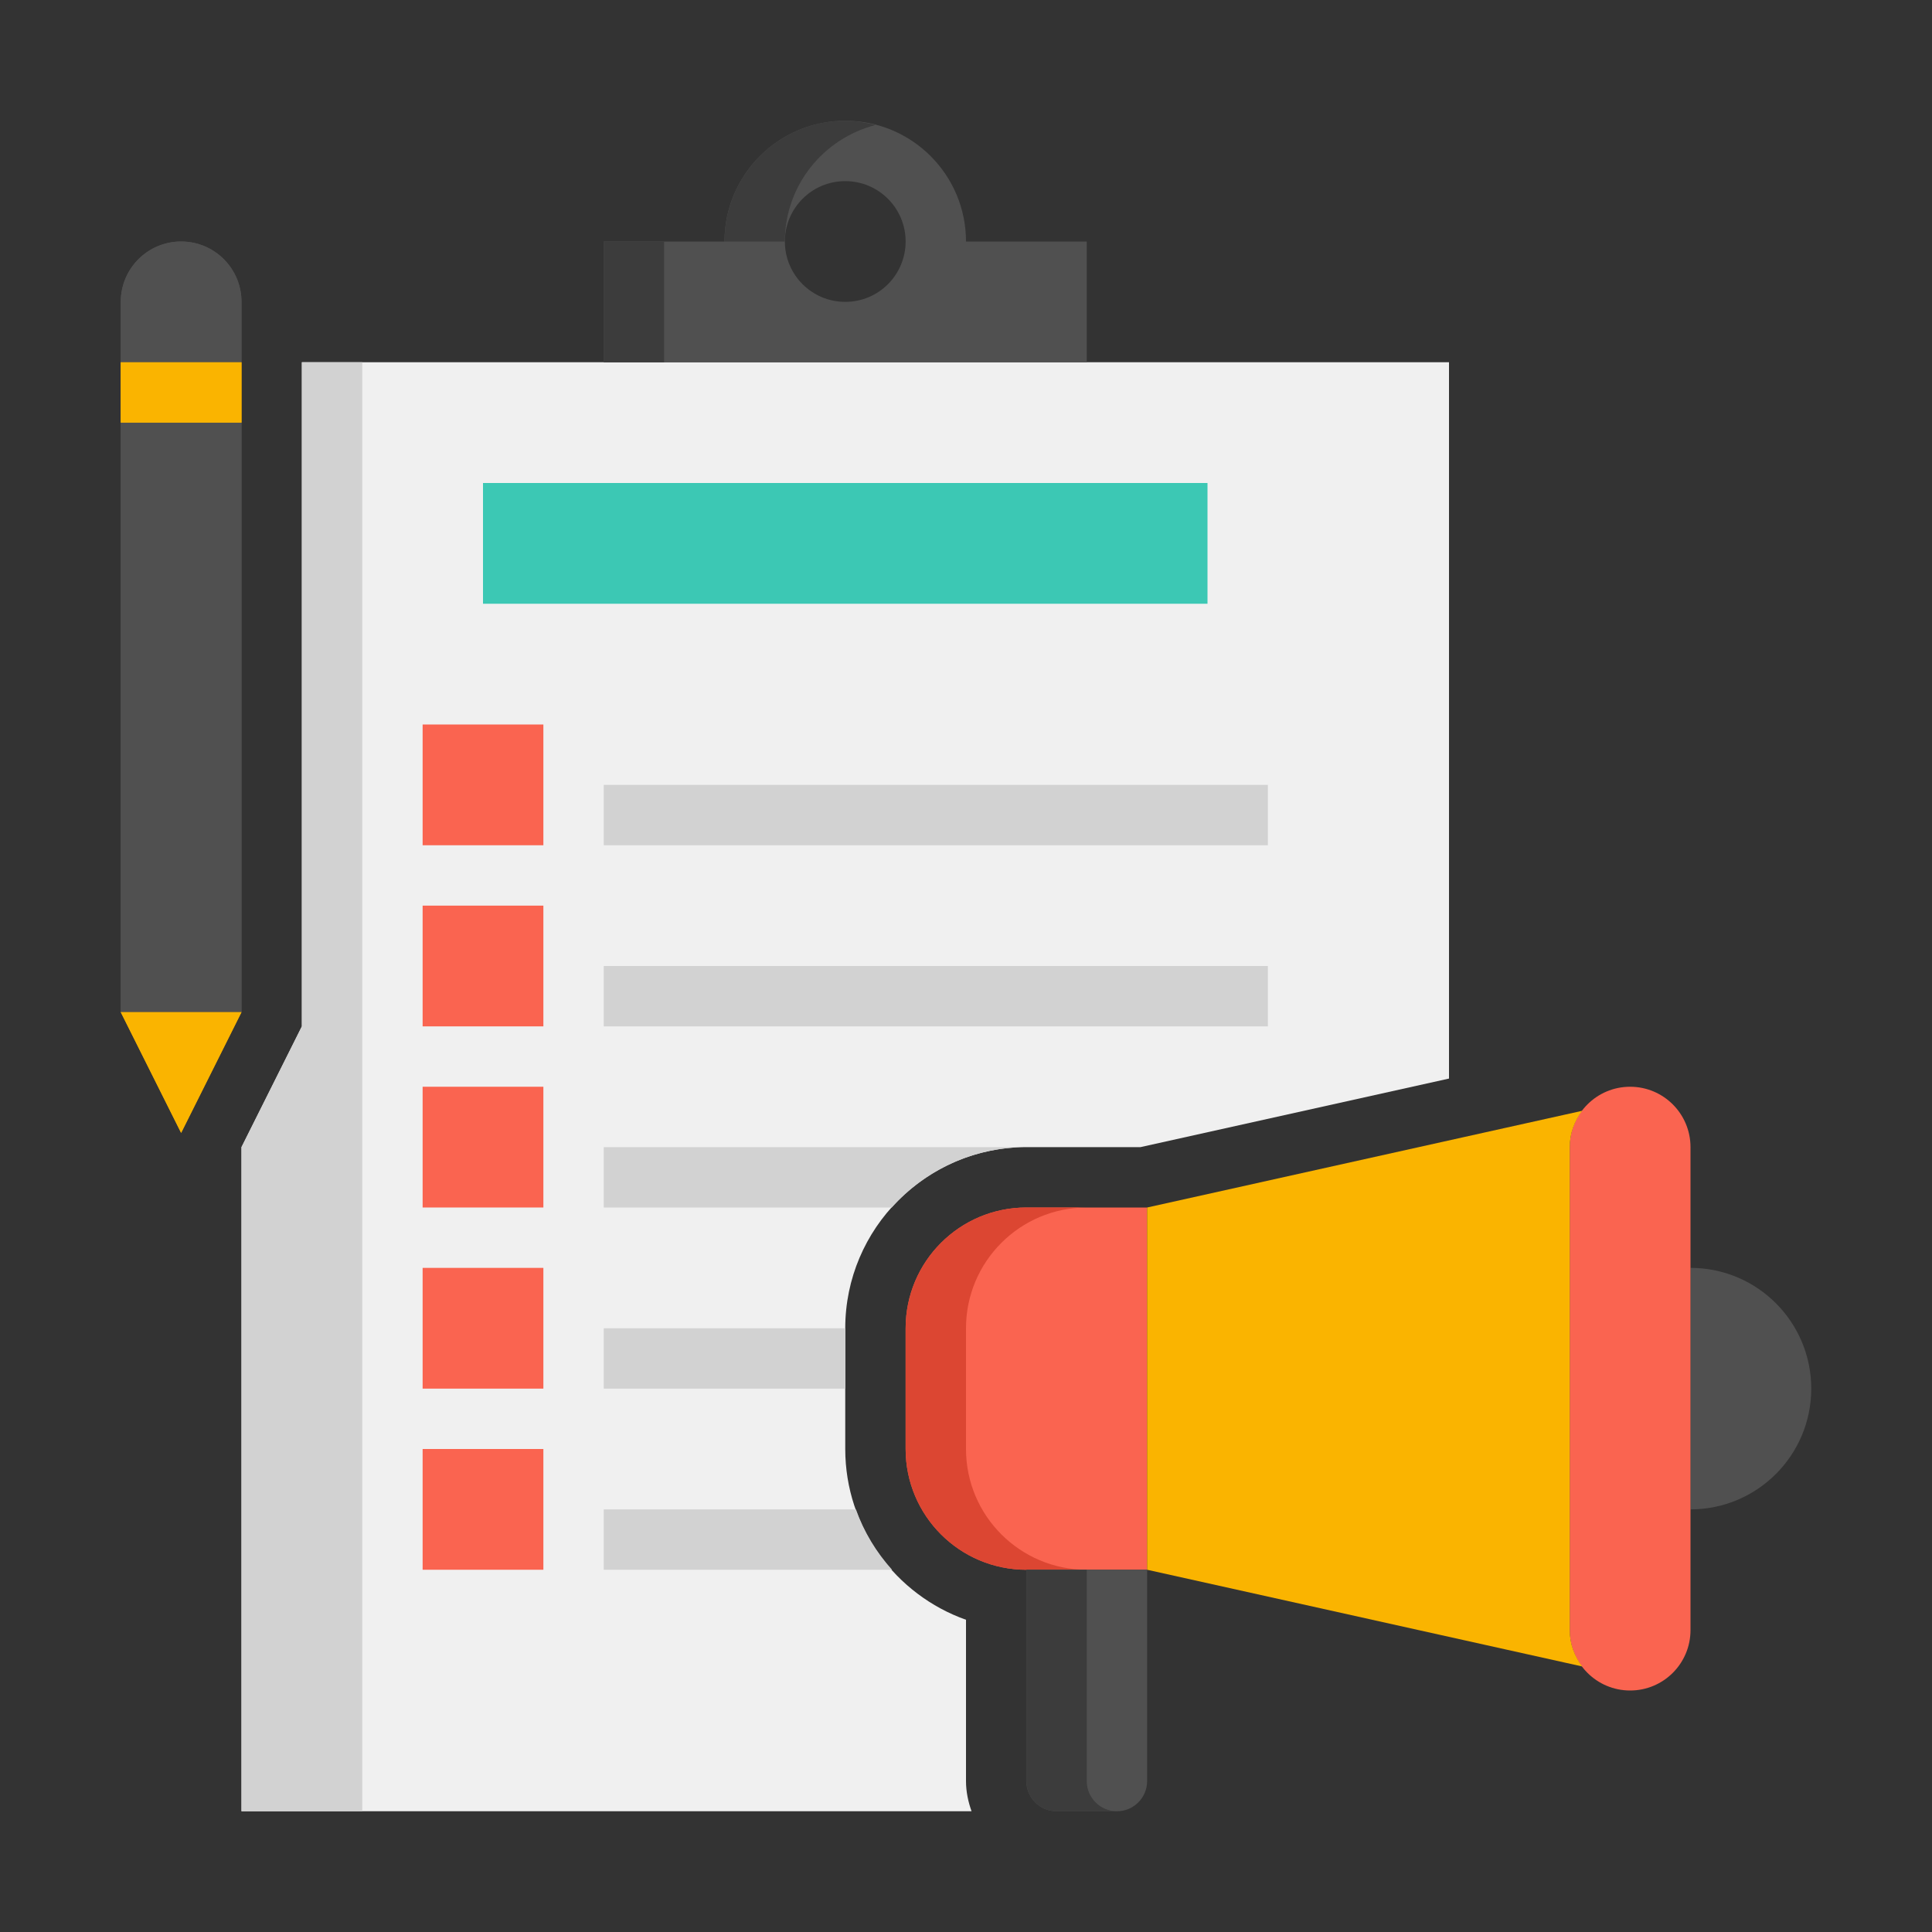 <svg height="512" viewBox="0 0 64 64" width="512" xmlns="http://www.w3.org/2000/svg"><rect x="0" y="0" width="64" height="64" fill="#333333" stroke="none"/><g id="Icons"><g><g><path d="m10 12v22l-2 4v22h24.184c-.112-.314-.184-.648-.184-1v-5.343c-2.328-.825-4-3.05-4-5.657v-4c0-3.309 2.691-6 6-6h3.78l10.22-2.271v-23.729z" fill="#f0f0f0"/></g><g><path d="m10 12v22l-2 4v22h4v-48z" fill="#d2d2d2"/></g><g><path d="m32 8c0-2.209-1.791-4-4-4s-4 1.791-4 4h-4v4h16v-4zm-4 2c-1.105 0-2-.895-2-2s.895-2 2-2 2 .895 2 2-.895 2-2 2z" fill="#505050"/></g><g><path d="m29 4.141c-.321-.083-.653-.141-1-.141-2.209 0-4 1.791-4 4h2c0-1.862 1.278-3.413 3-3.859z" fill="#3c3c3c"/></g><g><path d="m20 8h2v4h-2z" fill="#3c3c3c"/></g><g><path d="m8 12h-4v-2c0-1.105.895-2 2-2 1.105 0 2 .895 2 2z" fill="#505050"/></g><g><path d="m4 14h4v19.528h-4z" fill="#505050"/></g><g><path d="m4 12h4v2h-4z" fill="#fab400"/></g><g><path d="m8 33.528-2 4-2-4z" fill="#fab400"/></g><g><path d="m8 12h-4v-2c0-1.105.895-2 2-2 1.105 0 2 .895 2 2z" fill="#505050"/></g><g><path d="m4 14h4v19.528h-4z" fill="#505050"/></g><g><path d="m4 12h4v2h-4z" fill="#fab400"/></g><g><path d="m8 33.528-2 4-2-4z" fill="#fab400"/></g><g><path d="m14 24h4v4h-4z" fill="#fa6450"/></g><g><path d="m20 26h22v2h-22z" fill="#d2d2d2"/></g><g><path d="m14 30h4v4h-4z" fill="#fa6450"/></g><g><path d="m20 32h22v2h-22z" fill="#d2d2d2"/></g><g><path d="m14 36h4v4h-4z" fill="#fa6450"/></g><g><path d="m14 42h4v4h-4z" fill="#fa6450"/></g><g><path d="m14 48h4v4h-4z" fill="#fa6450"/></g><g><path d="m16 16h24v4h-24z" fill="#3cc8b4"/></g><g><path d="m34 52h4v-12h-4c-2.209 0-4 1.791-4 4v4c0 2.209 1.791 4 4 4z" fill="#fa6450"/></g><g><path d="m32 48v-4c0-2.209 1.791-4 4-4h-2c-2.209 0-4 1.791-4 4v4c0 2.209 1.791 4 4 4h2c-2.209 0-4-1.791-4-4z" fill="#dc4632"/></g><g><path d="m37 60h-2c-.552 0-1-.448-1-1v-7h4v7c0 .552-.448 1-1 1z" fill="#505050"/></g><g><path d="m36 59v-7h-2v7c0 .552.448 1 1 1h2c-.552 0-1-.448-1-1z" fill="#3c3c3c"/></g><g><path d="m56 50v-8c2.209 0 4 1.791 4 4 0 2.209-1.791 4-4 4z" fill="#505050"/></g><g><path d="m54 56c-1.105 0-2-.895-2-2v-16c0-1.105.895-2 2-2 1.105 0 2 .895 2 2v16c0 1.105-.895 2-2 2z" fill="#fa6450"/></g><g><path d="m52 38c0-.454.157-.867.411-1.203l-14.411 3.203v12l14.411 3.203c-.254-.336-.411-.75-.411-1.203z" fill="#fab400"/></g><g><path d="m34 38h-14v2h9.54c1.1-1.224 2.689-2 4.46-2z" fill="#d2d2d2"/></g><g><path d="m20 44h8v2h-8z" fill="#d2d2d2"/></g><g><path d="m20 50v2h9.55c-.52-.578-.932-1.253-1.197-2z" fill="#d2d2d2"/></g></g></g></svg>